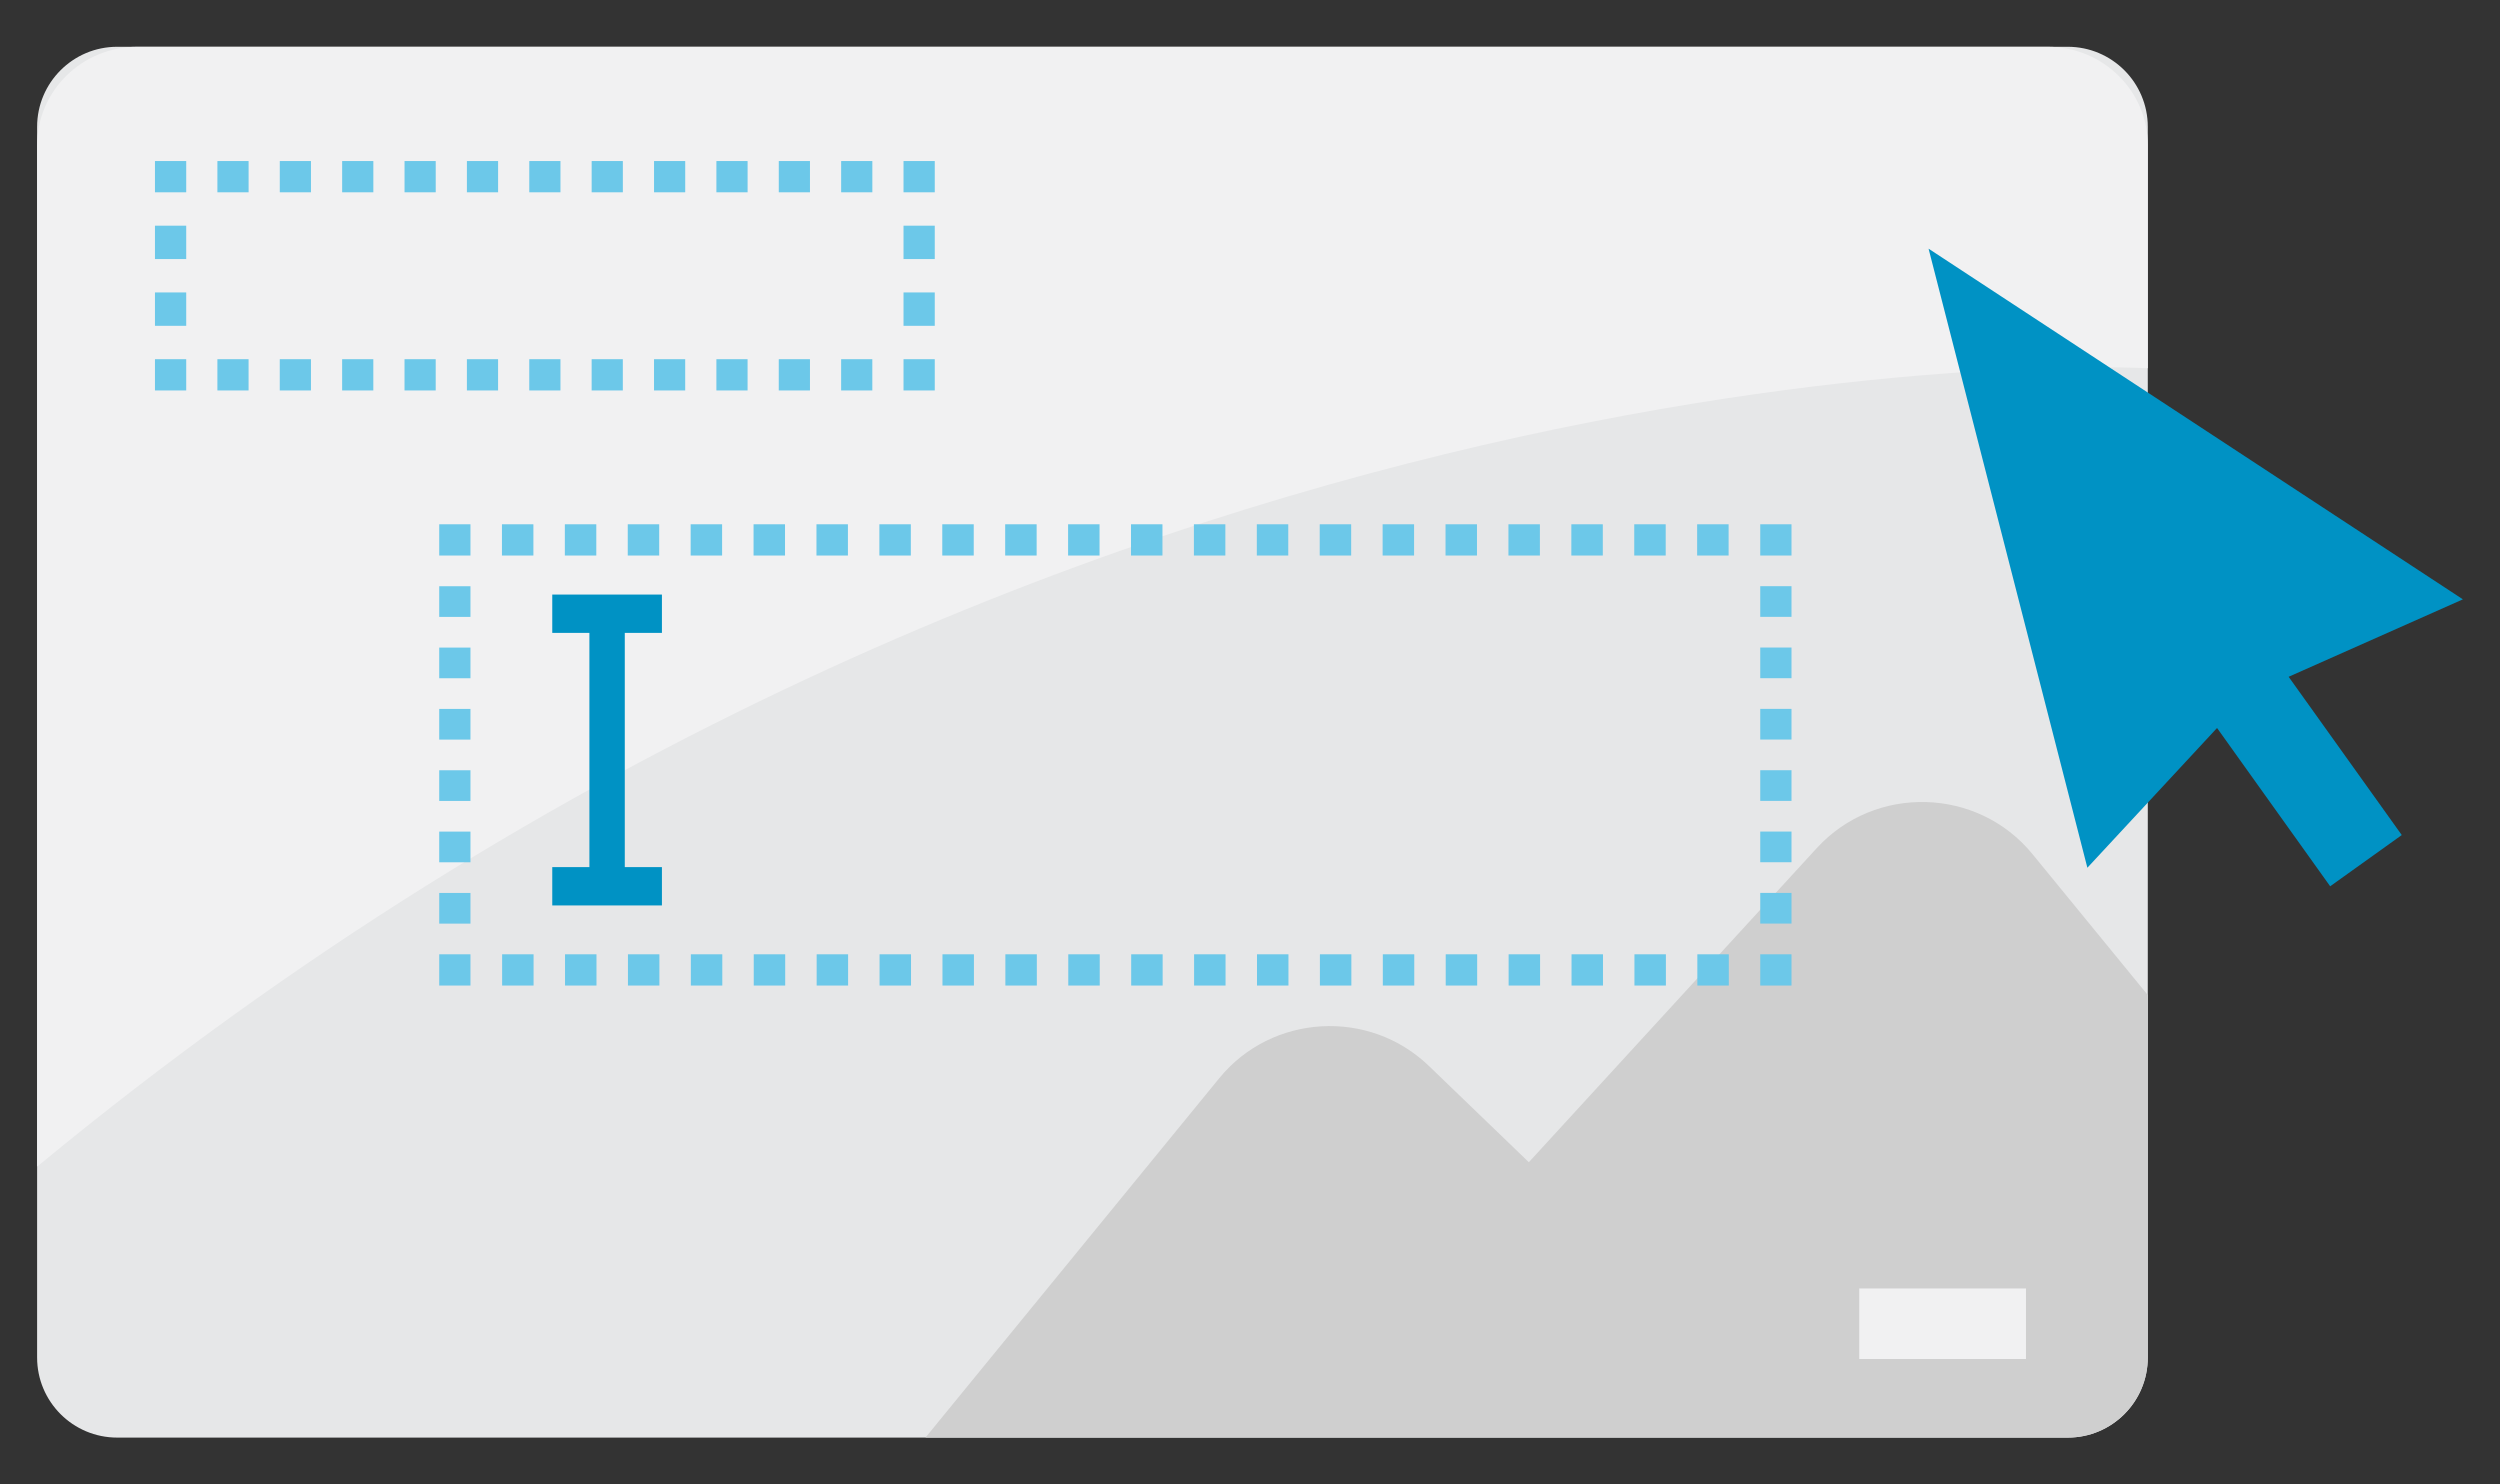 <?xml version="1.0" encoding="utf-8"?>
<!-- Generator: Adobe Illustrator 16.0.0, SVG Export Plug-In . SVG Version: 6.00 Build 0)  -->
<!DOCTYPE svg PUBLIC "-//W3C//DTD SVG 1.1//EN" "http://www.w3.org/Graphics/SVG/1.1/DTD/svg11.dtd">
<svg version="1.1" id="Layer_1" xmlns="http://www.w3.org/2000/svg" xmlns:xlink="http://www.w3.org/1999/xlink" x="0px" y="0px"
	 width="160px" height="95px" viewBox="0 0 160 95" enable-background="new 0 0 160 95" xml:space="preserve">
<rect x="0" y="0" width="160" height="95" fill="#333333" stroke="none"/>
<g>
	<g>
		<path fill="#E6E7E8" d="M7.502,92.006h124.832c2.832,0,5.125-2.295,5.125-5.127V8.12c0-2.831-2.295-5.126-5.125-5.126H7.502
			c-2.832,0-5.127,2.295-5.127,5.126v78.759C2.375,89.711,4.67,92.006,7.502,92.006z"/>
		<g>
			<g>
				<defs>
					<path id="SVGID_1_" d="M137.459,38.052H57.594v53.954h74.74c2.832,0,5.125-2.295,5.125-5.127V38.052L137.459,38.052z"/>
				</defs>
				<clipPath id="SVGID_2_">
					<use xlink:href="#SVGID_1_"  overflow="visible"/>
				</clipPath>
				<path clip-path="url(#SVGID_2_)" fill="#CFCFCF" d="M160.633,92.006l-30.561-37.351c-3.5-4.278-10.057-4.459-13.795-0.38
					L97.846,74.382l-6.4-6.165C87.619,64.529,81.396,64.892,78.037,69L59.229,92.006H160.633z"/>
			</g>
		</g>
		<path fill="#F1F1F2" d="M131.051,2.994c3.539,0,6.41,2.825,6.41,6.312v14.261c0,0-68.54-3.898-135.085,51.098V24.335V9.306
			C2.375,5.819,5.245,2.994,8.785,2.994H131.051z"/>
	</g>
	<rect x="118.992" y="82.461" fill="#F1F1F2" width="10.67" height="4.515"/>
	<g>
		<g>
			<polyline fill="none" stroke="#6CC8E9" stroke-width="2" stroke-miterlimit="10" points="113.656,61.075 113.656,62.075 
				112.656,62.075 			"/>
			
				<line fill="none" stroke="#6CC8E9" stroke-width="2" stroke-miterlimit="10" stroke-dasharray="2.013,2.013" x1="110.643" y1="62.075" x2="31.117" y2="62.075"/>
			<polyline fill="none" stroke="#6CC8E9" stroke-width="2" stroke-miterlimit="10" points="30.11,62.075 29.11,62.075 
				29.11,61.075 			"/>
			
				<line fill="none" stroke="#6CC8E9" stroke-width="2" stroke-miterlimit="10" stroke-dasharray="1.963,1.963" x1="29.11" y1="59.112" x2="29.11" y2="36.536"/>
			<polyline fill="none" stroke="#6CC8E9" stroke-width="2" stroke-miterlimit="10" points="29.11,35.554 29.11,34.554 
				30.11,34.554 			"/>
			
				<line fill="none" stroke="#6CC8E9" stroke-width="2" stroke-miterlimit="10" stroke-dasharray="2.013,2.013" x1="32.124" y1="34.554" x2="111.648" y2="34.554"/>
			<polyline fill="none" stroke="#6CC8E9" stroke-width="2" stroke-miterlimit="10" points="112.656,34.554 113.656,34.554 
				113.656,35.554 			"/>
			
				<line fill="none" stroke="#6CC8E9" stroke-width="2" stroke-miterlimit="10" stroke-dasharray="1.963,1.963" x1="113.656" y1="37.516" x2="113.656" y2="60.093"/>
		</g>
	</g>
	<g>
		<g>
			<polyline fill="none" stroke="#6CC8E9" stroke-width="2" stroke-miterlimit="10" points="58.825,22.989 58.825,23.989 
				57.825,23.989 			"/>
			
				<line fill="none" stroke="#6CC8E9" stroke-width="2" stroke-miterlimit="10" stroke-dasharray="1.996,1.996" x1="55.829" y1="23.989" x2="12.916" y2="23.989"/>
			<polyline fill="none" stroke="#6CC8E9" stroke-width="2" stroke-miterlimit="10" points="11.918,23.989 10.918,23.989 
				10.918,22.989 			"/>
			
				<line fill="none" stroke="#6CC8E9" stroke-width="2" stroke-miterlimit="10" stroke-dasharray="2.136,2.136" x1="10.918" y1="20.852" x2="10.918" y2="13.376"/>
			<polyline fill="none" stroke="#6CC8E9" stroke-width="2" stroke-miterlimit="10" points="10.918,12.307 10.918,11.307 
				11.918,11.307 			"/>
			
				<line fill="none" stroke="#6CC8E9" stroke-width="2" stroke-miterlimit="10" stroke-dasharray="1.996,1.996" x1="13.914" y1="11.307" x2="56.827" y2="11.307"/>
			<polyline fill="none" stroke="#6CC8E9" stroke-width="2" stroke-miterlimit="10" points="57.825,11.307 58.825,11.307 
				58.825,12.307 			"/>
			
				<line fill="none" stroke="#6CC8E9" stroke-width="2" stroke-miterlimit="10" stroke-dasharray="2.136,2.136" x1="58.825" y1="14.444" x2="58.825" y2="21.921"/>
		</g>
	</g>
	<polygon fill="#0092C4" points="42.363,40.505 42.363,38.052 35.345,38.052 35.345,40.505 37.722,40.505 37.722,55.495 
		35.345,55.495 35.345,57.948 42.363,57.948 42.363,55.495 39.986,55.495 39.986,40.505 	"/>
	<polygon fill="#0092C4" points="157.625,38.358 123.428,15.915 133.592,55.536 141.891,46.591 149.131,56.722 153.713,53.443 
		146.473,43.314 	"/>
</g>
</svg>
